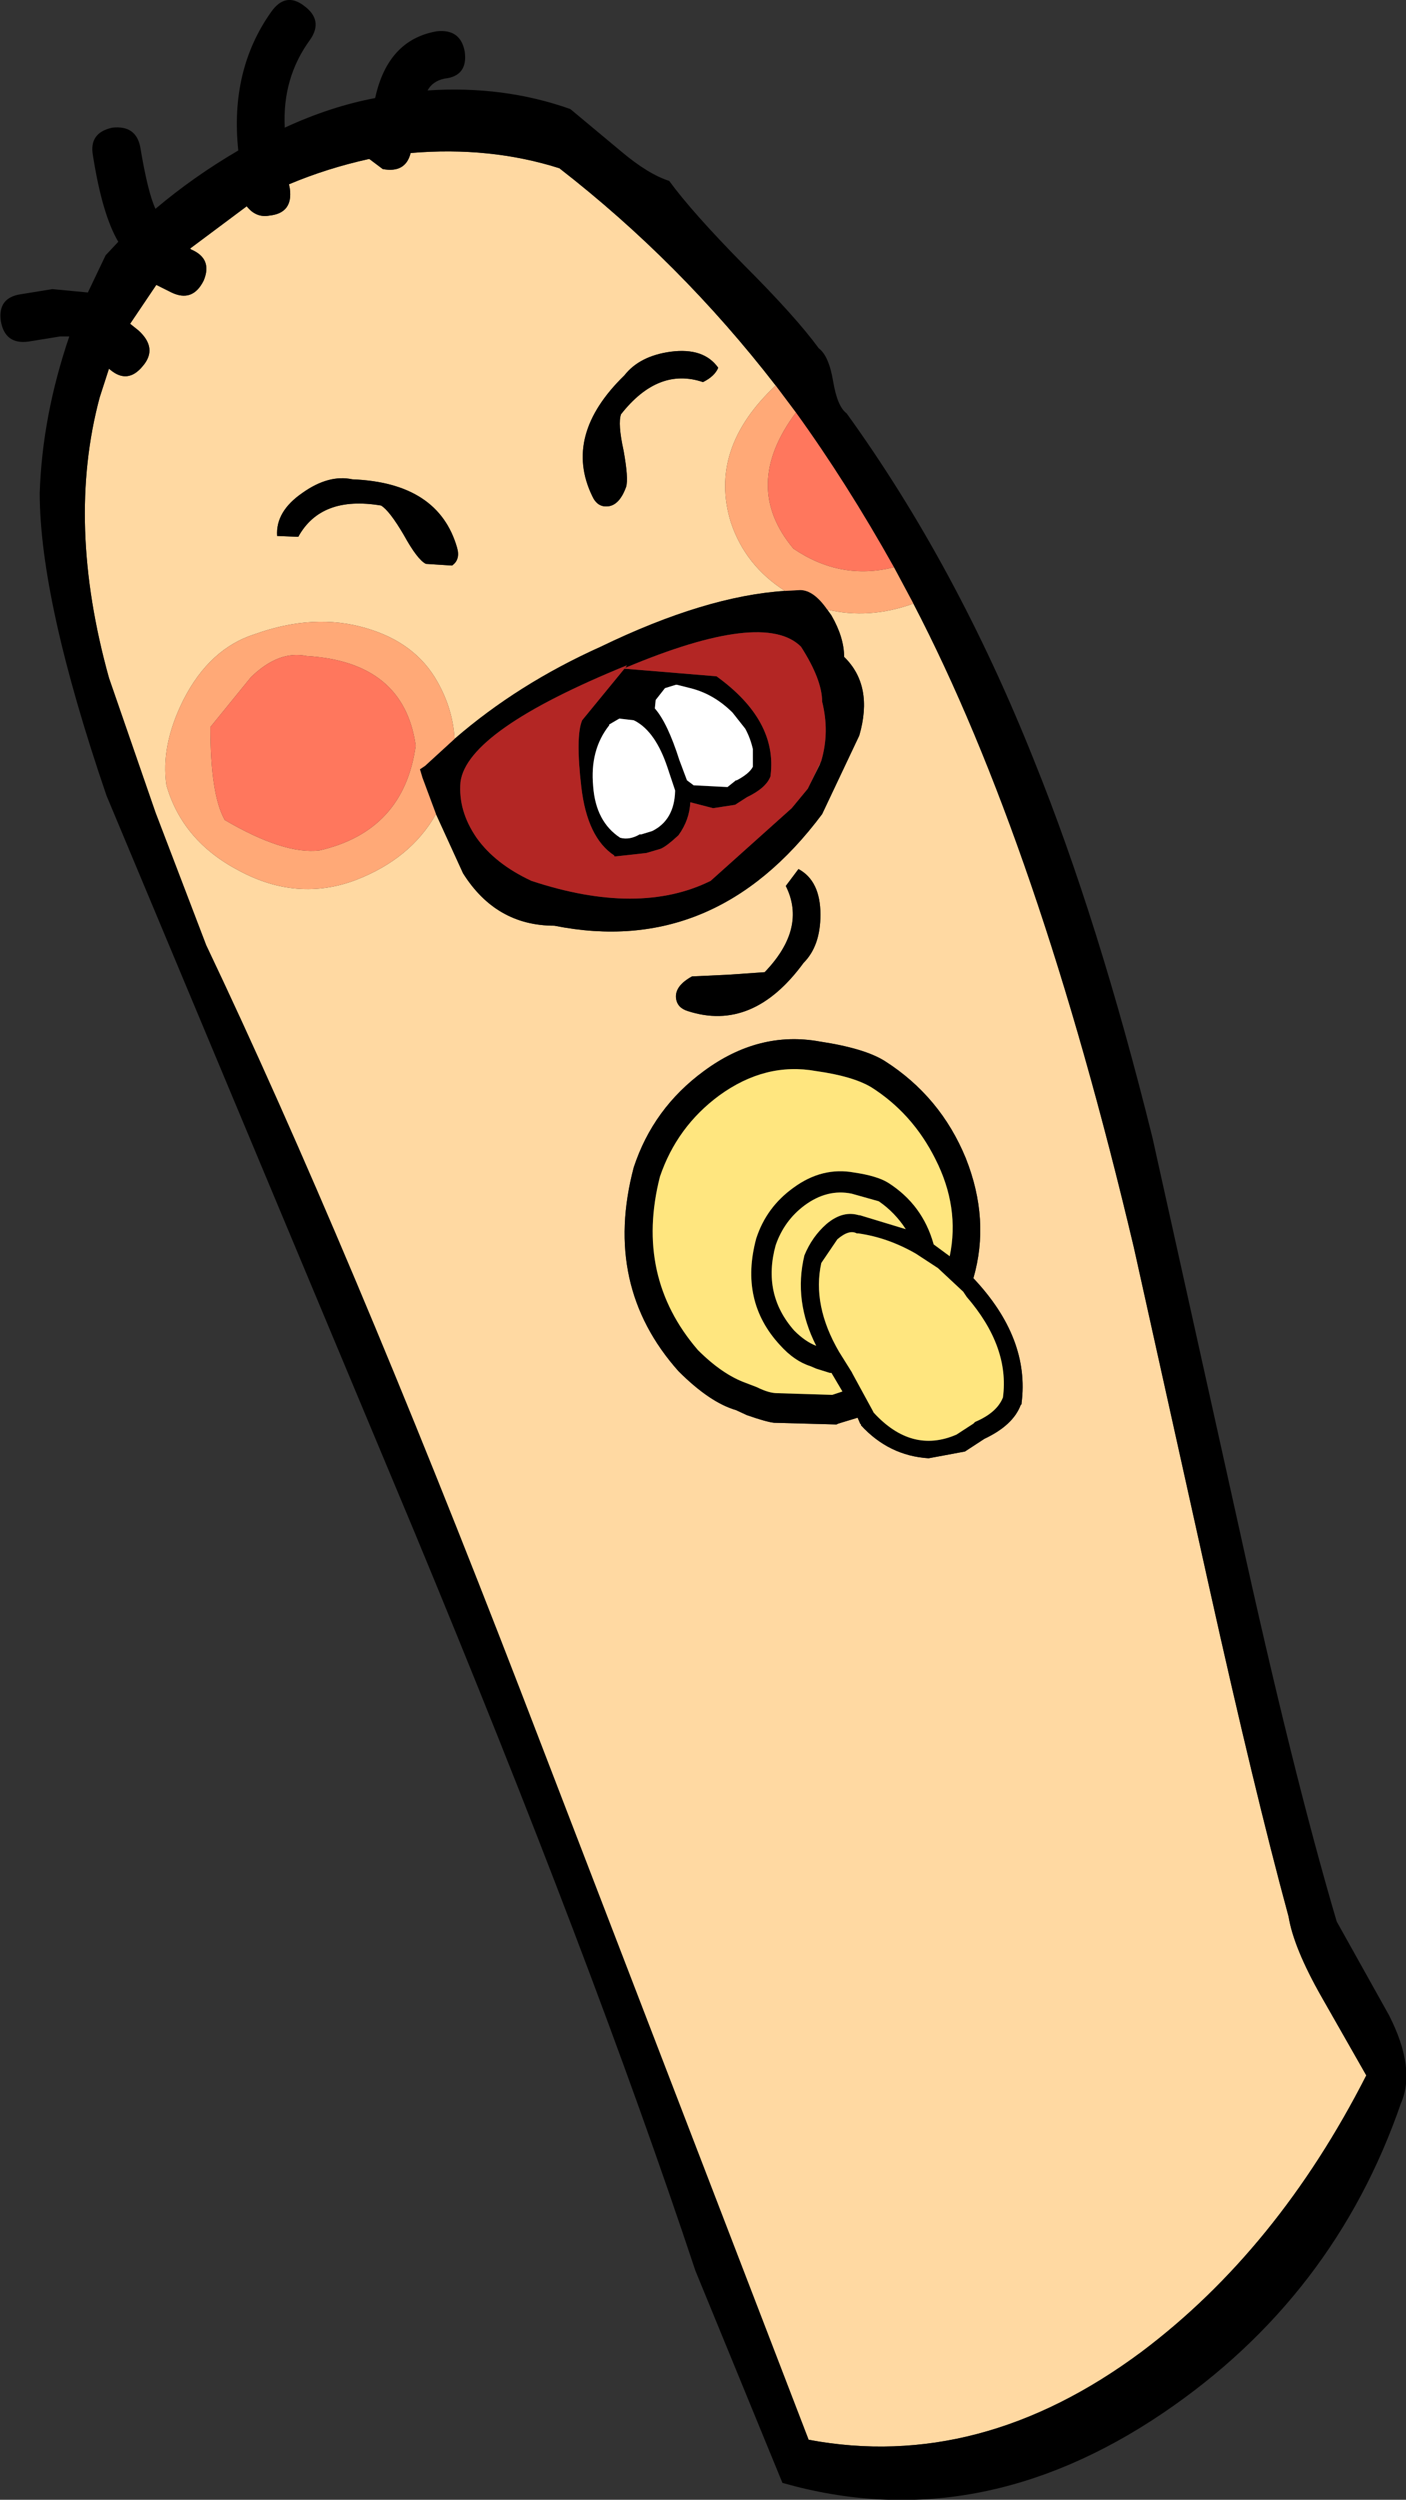 <?xml version="1.0" encoding="UTF-8" standalone="no"?>
<svg xmlns:xlink="http://www.w3.org/1999/xlink" height="147.85px" width="83.2px" xmlns="http://www.w3.org/2000/svg">
  <rect width="100%" height="100%" fill="#333333" stroke="none"/>
  <g transform="matrix(1.0, 0.0, 0.0, 1.0, 162.5, 217.05)">
    <path d="M-116.6 -194.25 Q-120.6 -190.5 -119.25 -186.15 -118.4 -183.6 -116.05 -182.1 -120.75 -181.8 -126.95 -178.8 -131.85 -176.6 -135.6 -173.35 -135.7 -175.1 -136.6 -176.7 -137.9 -179.05 -140.85 -179.9 -143.9 -180.8 -147.4 -179.55 -150.1 -178.7 -151.65 -175.65 -153.0 -172.95 -152.65 -170.6 -151.7 -167.3 -148.35 -165.55 -144.9 -163.7 -141.45 -165.0 -138.2 -166.25 -136.7 -168.9 L-135.1 -165.4 Q-133.15 -162.3 -129.7 -162.3 -120.2 -160.4 -113.85 -168.9 L-111.65 -173.55 Q-110.8 -176.5 -112.55 -178.2 -112.55 -179.35 -113.3 -180.65 L-113.55 -181.0 Q-111.1 -180.4 -108.45 -181.35 -101.05 -167.15 -95.4 -143.25 L-90.95 -123.2 Q-88.25 -111.05 -86.25 -103.7 -85.95 -101.85 -84.3 -98.95 L-81.65 -94.3 Q-86.9 -84.0 -94.95 -77.95 -104.5 -70.85 -114.65 -72.75 L-131.7 -117.05 Q-141.95 -143.6 -150.3 -161.15 L-153.3 -169.0 -156.05 -176.95 Q-158.6 -186.1 -156.6 -193.55 L-156.05 -195.25 -156.0 -195.2 Q-154.95 -194.3 -154.05 -195.4 -153.15 -196.45 -154.3 -197.5 L-154.8 -197.9 -153.25 -200.2 -152.35 -199.75 Q-151.1 -199.15 -150.45 -200.45 -149.9 -201.75 -151.2 -202.3 L-151.25 -202.35 -147.9 -204.85 Q-147.35 -204.15 -146.55 -204.3 -145.15 -204.45 -145.35 -205.9 L-145.4 -206.15 Q-143.15 -207.1 -140.65 -207.65 L-139.85 -207.05 Q-138.5 -206.8 -138.2 -208.0 -133.5 -208.4 -129.4 -207.1 -122.25 -201.55 -116.6 -194.25 M-120.9 -194.45 Q-120.2 -194.8 -120.0 -195.3 -120.85 -196.5 -122.8 -196.25 -124.65 -196.0 -125.55 -194.85 -129.2 -191.3 -127.45 -187.7 -127.15 -187.05 -126.55 -187.1 -125.85 -187.15 -125.45 -188.25 -125.3 -188.75 -125.6 -190.4 -125.95 -192.0 -125.75 -192.55 -123.55 -195.35 -120.9 -194.45 M-114.7 -170.4 L-113.9 -172.05 -114.0 -171.8 -114.6 -170.6 -114.7 -170.4 M-137.3 -183.7 L-135.75 -183.6 Q-135.25 -183.95 -135.45 -184.65 -136.55 -188.5 -141.65 -188.7 -143.05 -189.0 -144.6 -187.9 -146.2 -186.8 -146.1 -185.35 L-144.85 -185.3 Q-143.5 -187.75 -139.95 -187.15 -139.45 -186.85 -138.6 -185.4 -137.8 -183.95 -137.3 -183.7 M-114.0 -155.45 Q-117.6 -156.1 -120.85 -153.7 -123.85 -151.5 -125.0 -148.0 -126.85 -141.0 -122.35 -135.95 -120.5 -134.1 -118.95 -133.65 L-118.3 -133.35 Q-117.15 -132.95 -116.7 -132.9 L-113.0 -132.8 -112.9 -132.85 -111.75 -133.2 -111.6 -132.85 -111.55 -132.8 -111.55 -132.75 Q-109.9 -130.95 -107.55 -130.8 L-105.4 -131.2 -104.25 -131.95 Q-102.55 -132.75 -102.1 -133.95 L-102.05 -134.0 -102.05 -134.05 Q-101.55 -137.9 -104.9 -141.45 -103.9 -144.9 -105.35 -148.55 -106.85 -152.2 -110.15 -154.3 -111.35 -155.05 -114.0 -155.45 M-119.4 -159.4 L-121.55 -159.3 Q-122.55 -158.75 -122.5 -158.05 -122.45 -157.45 -121.8 -157.25 -117.95 -156.0 -114.95 -160.1 -113.95 -161.1 -113.95 -162.95 -113.95 -164.95 -115.25 -165.65 L-116.0 -164.65 Q-114.75 -162.15 -117.25 -159.55 L-119.4 -159.4" fill="#ffd9a2" fill-rule="evenodd" stroke="none"/>
    <path d="M-118.5 -201.4 Q-115.4 -198.3 -114.05 -196.45 -113.45 -196.0 -113.2 -194.5 -112.95 -193.0 -112.4 -192.6 -105.9 -183.6 -101.3 -172.05 -97.5 -162.65 -94.3 -149.75 L-89.15 -126.55 Q-86.0 -112.2 -83.4 -103.4 L-80.3 -97.85 Q-78.7 -94.7 -79.6 -92.65 -83.55 -81.2 -93.65 -74.35 -104.65 -66.9 -116.2 -70.2 L-121.35 -82.75 Q-127.45 -101.1 -138.0 -126.5 L-156.2 -170.0 Q-160.15 -181.55 -160.15 -187.9 -160.0 -192.45 -158.4 -197.15 L-158.95 -197.15 -160.8 -196.85 Q-162.2 -196.65 -162.45 -198.05 -162.65 -199.45 -161.25 -199.65 L-159.4 -199.95 -157.3 -199.75 -156.25 -201.95 -155.5 -202.75 Q-156.45 -204.35 -157.0 -207.85 -157.25 -209.2 -155.85 -209.5 -154.45 -209.65 -154.2 -208.35 -153.75 -205.65 -153.3 -204.7 -151.05 -206.6 -148.4 -208.15 -148.9 -212.9 -146.45 -216.35 -145.6 -217.55 -144.5 -216.7 -143.35 -215.85 -144.15 -214.7 -145.8 -212.45 -145.65 -209.5 -142.95 -210.75 -140.3 -211.25 -139.55 -214.7 -136.65 -215.2 -135.25 -215.35 -135.0 -214.0 -134.8 -212.55 -136.2 -212.4 -136.9 -212.25 -137.2 -211.7 -132.7 -212.0 -128.75 -210.6 L-125.75 -208.1 Q-124.15 -206.75 -122.9 -206.35 -121.55 -204.5 -118.5 -201.4 M-115.4 -192.65 L-116.6 -194.25 Q-122.25 -201.55 -129.4 -207.1 -133.5 -208.4 -138.2 -208.0 -138.5 -206.8 -139.85 -207.05 L-140.65 -207.65 Q-143.15 -207.1 -145.4 -206.15 L-145.35 -205.9 Q-145.15 -204.45 -146.55 -204.3 -147.35 -204.15 -147.9 -204.85 L-151.25 -202.35 -151.2 -202.3 Q-149.9 -201.75 -150.45 -200.45 -151.1 -199.15 -152.35 -199.75 L-153.25 -200.2 -154.8 -197.9 -154.3 -197.5 Q-153.15 -196.45 -154.05 -195.4 -154.95 -194.3 -156.0 -195.2 L-156.05 -195.25 -156.6 -193.55 Q-158.6 -186.1 -156.05 -176.95 L-153.3 -169.0 -150.3 -161.15 Q-141.95 -143.6 -131.7 -117.05 L-114.65 -72.75 Q-104.5 -70.85 -94.95 -77.95 -86.9 -84.0 -81.65 -94.3 L-84.3 -98.95 Q-85.95 -101.85 -86.25 -103.7 -88.25 -111.05 -90.95 -123.2 L-95.4 -143.25 Q-101.05 -167.15 -108.45 -181.35 L-109.6 -183.5 Q-112.4 -188.5 -115.4 -192.65 M-116.05 -182.1 L-115.15 -182.15 Q-114.35 -182.15 -113.55 -181.0 L-113.3 -180.65 Q-112.55 -179.35 -112.55 -178.2 -110.8 -176.5 -111.65 -173.55 L-113.85 -168.9 Q-120.2 -160.4 -129.7 -162.3 -133.15 -162.3 -135.1 -165.4 L-136.7 -168.9 -137.5 -171.05 -137.65 -171.55 -137.35 -171.75 -135.6 -173.35 Q-131.85 -176.6 -126.95 -178.8 -120.75 -181.8 -116.05 -182.1 M-120.9 -194.45 Q-123.55 -195.35 -125.75 -192.55 -125.95 -192.0 -125.6 -190.4 -125.3 -188.75 -125.45 -188.25 -125.85 -187.15 -126.55 -187.1 -127.15 -187.05 -127.45 -187.7 -129.2 -191.3 -125.55 -194.85 -124.65 -196.0 -122.8 -196.25 -120.85 -196.5 -120.0 -195.3 -120.2 -194.8 -120.9 -194.45 M-113.9 -172.05 Q-113.4 -173.75 -113.85 -175.55 -113.85 -176.85 -115.1 -178.8 -117.3 -181.0 -125.5 -177.55 L-125.4 -177.7 Q-134.85 -173.85 -135.25 -170.8 -135.4 -169.1 -134.3 -167.5 -133.2 -165.95 -131.05 -164.95 -124.7 -162.85 -120.45 -164.95 L-115.65 -169.25 -114.7 -170.4 -114.6 -170.6 -114.0 -171.8 -113.9 -172.05 M-137.3 -183.7 Q-137.8 -183.95 -138.6 -185.4 -139.45 -186.85 -139.95 -187.15 -143.5 -187.75 -144.85 -185.3 L-146.1 -185.35 Q-146.2 -186.8 -144.6 -187.9 -143.05 -189.0 -141.65 -188.7 -136.55 -188.5 -135.45 -184.65 -135.25 -183.95 -135.75 -183.6 L-137.3 -183.7 M-122.5 -176.55 L-123.15 -176.35 -123.7 -175.65 -123.75 -175.15 Q-123.0 -174.3 -122.3 -172.1 L-121.85 -170.9 -121.45 -170.6 -121.4 -170.6 -119.45 -170.5 -118.95 -170.9 -118.9 -170.9 Q-118.15 -171.3 -117.95 -171.7 L-117.95 -172.75 Q-118.1 -173.4 -118.4 -173.95 L-119.15 -174.9 Q-120.25 -176.0 -121.65 -176.35 L-122.45 -176.55 -122.5 -176.55 M-125.0 -174.45 L-125.85 -174.55 -126.45 -174.2 -126.45 -174.15 Q-127.6 -172.7 -127.4 -170.55 -127.25 -168.45 -125.8 -167.5 -125.25 -167.35 -124.65 -167.7 L-124.55 -167.7 -123.9 -167.9 Q-122.6 -168.55 -122.55 -170.25 L-122.55 -170.3 -123.0 -171.65 Q-123.7 -173.75 -124.9 -174.4 L-125.0 -174.45 M-126.15 -166.4 L-126.15 -166.45 Q-127.75 -167.5 -128.1 -170.5 -128.45 -173.5 -128.05 -174.45 L-125.55 -177.5 -120.1 -177.05 Q-116.5 -174.45 -116.9 -171.2 L-116.9 -171.15 Q-117.15 -170.45 -118.3 -169.9 L-119.0 -169.45 -120.3 -169.25 -121.65 -169.6 Q-121.7 -168.55 -122.35 -167.65 -123.05 -167.0 -123.4 -166.85 L-124.25 -166.6 -126.05 -166.4 -126.15 -166.4 M-119.4 -159.4 L-117.25 -159.55 Q-114.75 -162.15 -116.0 -164.65 L-115.25 -165.65 Q-113.95 -164.95 -113.95 -162.95 -113.95 -161.1 -114.95 -160.1 -117.95 -156.0 -121.8 -157.25 -122.45 -157.45 -122.5 -158.05 -122.55 -158.75 -121.55 -159.3 L-119.4 -159.4 M-114.0 -155.45 Q-111.35 -155.05 -110.15 -154.3 -106.85 -152.2 -105.35 -148.55 -103.9 -144.9 -104.9 -141.45 -101.55 -137.9 -102.05 -134.05 L-102.05 -134.0 -102.1 -133.95 Q-102.55 -132.75 -104.25 -131.95 L-105.4 -131.2 -107.55 -130.8 Q-109.9 -130.95 -111.55 -132.75 L-111.55 -132.8 -111.6 -132.85 -111.75 -133.2 -112.9 -132.85 -113.0 -132.8 -116.7 -132.9 Q-117.15 -132.95 -118.3 -133.35 L-118.95 -133.65 Q-120.5 -134.1 -122.35 -135.95 -126.85 -141.0 -125.0 -148.0 -123.85 -151.5 -120.85 -153.7 -117.6 -156.1 -114.0 -155.45 M-114.9 -145.75 Q-116.1 -144.85 -116.6 -143.4 -117.4 -140.5 -115.5 -138.35 -114.85 -137.7 -114.2 -137.45 -115.55 -140.1 -114.9 -142.8 -114.45 -143.9 -113.6 -144.65 -112.6 -145.5 -111.6 -145.15 L-111.7 -145.2 -108.9 -144.35 Q-109.55 -145.35 -110.5 -146.0 L-112.1 -146.45 Q-113.55 -146.75 -114.9 -145.75 M-115.55 -146.8 Q-113.85 -148.05 -111.95 -147.7 -110.6 -147.5 -109.95 -147.1 -107.9 -145.8 -107.25 -143.45 L-106.3 -142.75 Q-105.7 -145.65 -107.15 -148.5 -108.5 -151.2 -110.95 -152.75 -112.05 -153.4 -114.2 -153.7 -117.2 -154.25 -119.95 -152.25 -122.45 -150.4 -123.45 -147.45 -124.95 -141.55 -121.2 -137.2 -119.75 -135.75 -118.35 -135.25 L-117.7 -135.0 Q-117.0 -134.65 -116.5 -134.65 L-113.25 -134.55 -112.65 -134.75 -113.3 -135.85 -113.4 -135.85 -114.2 -136.1 -114.55 -136.25 Q-115.5 -136.55 -116.35 -137.5 -118.75 -140.1 -117.75 -143.8 -117.15 -145.65 -115.55 -146.8 M-113.9 -142.35 Q-114.45 -139.85 -112.85 -137.1 L-112.1 -135.9 -112.05 -135.8 -110.85 -133.6 -110.8 -133.5 Q-108.55 -131.05 -105.9 -132.2 L-104.9 -132.85 -104.8 -132.95 Q-103.5 -133.5 -103.15 -134.4 -102.75 -137.4 -105.3 -140.35 L-105.5 -140.65 -107.0 -142.05 -108.3 -142.9 Q-109.95 -143.85 -111.7 -144.1 L-111.8 -144.1 Q-112.25 -144.35 -112.95 -143.75 L-113.9 -142.35" fill="#000000" fill-rule="evenodd" stroke="none"/>
    <path d="M-116.6 -194.25 L-115.4 -192.65 Q-118.65 -188.3 -115.55 -184.6 -112.75 -182.7 -109.6 -183.5 L-108.45 -181.35 Q-111.1 -180.4 -113.55 -181.0 -114.35 -182.15 -115.15 -182.15 L-116.05 -182.1 Q-118.4 -183.6 -119.25 -186.15 -120.6 -190.5 -116.6 -194.25 M-136.7 -168.9 Q-138.2 -166.25 -141.45 -165.0 -144.9 -163.7 -148.35 -165.55 -151.7 -167.3 -152.65 -170.6 -153.0 -172.95 -151.65 -175.65 -150.1 -178.7 -147.4 -179.55 -143.9 -180.8 -140.85 -179.9 -137.9 -179.05 -136.6 -176.7 -135.7 -175.1 -135.6 -173.35 L-137.35 -171.75 -137.65 -171.55 -137.5 -171.05 -136.7 -168.9 M-143.6 -166.75 Q-138.6 -167.9 -137.9 -172.95 -138.6 -177.9 -144.35 -178.25 -146.0 -178.6 -147.65 -177.0 L-150.05 -174.05 Q-150.05 -170.05 -149.2 -168.55 -145.7 -166.5 -143.6 -166.75" fill="#ffa977" fill-rule="evenodd" stroke="none"/>
    <path d="M-114.7 -170.4 L-115.65 -169.25 -120.45 -164.95 Q-124.7 -162.85 -131.05 -164.95 -133.2 -165.95 -134.3 -167.5 -135.4 -169.1 -135.25 -170.8 -134.85 -173.85 -125.4 -177.7 L-125.5 -177.55 Q-117.3 -181.0 -115.1 -178.8 -113.85 -176.85 -113.85 -175.55 -113.4 -173.75 -113.9 -172.05 L-114.7 -170.4 M-126.15 -166.4 L-126.05 -166.4 -124.25 -166.6 -123.4 -166.85 Q-123.05 -167.0 -122.35 -167.65 -121.7 -168.55 -121.65 -169.6 L-120.3 -169.25 -119.0 -169.45 -118.3 -169.9 Q-117.15 -170.45 -116.9 -171.15 L-116.9 -171.2 Q-116.5 -174.45 -120.1 -177.05 L-125.55 -177.5 -128.05 -174.45 Q-128.45 -173.5 -128.1 -170.5 -127.75 -167.5 -126.15 -166.45 L-126.15 -166.4" fill="#b32624" fill-rule="evenodd" stroke="none"/>
    <path d="M-125.0 -174.45 L-124.9 -174.4 Q-123.7 -173.75 -123.0 -171.65 L-122.55 -170.3 -122.55 -170.25 Q-122.6 -168.55 -123.9 -167.9 L-124.55 -167.7 -124.65 -167.7 Q-125.25 -167.35 -125.8 -167.5 -127.25 -168.45 -127.4 -170.55 -127.6 -172.7 -126.45 -174.15 L-126.45 -174.2 -125.85 -174.55 -125.0 -174.45 M-122.5 -176.55 L-122.45 -176.55 -121.65 -176.35 Q-120.25 -176.0 -119.15 -174.9 L-118.4 -173.95 Q-118.1 -173.4 -117.95 -172.75 L-117.95 -171.7 Q-118.15 -171.3 -118.9 -170.9 L-118.95 -170.9 -119.45 -170.5 -121.4 -170.6 -121.45 -170.6 -121.85 -170.9 -122.3 -172.1 Q-123.0 -174.3 -123.75 -175.15 L-123.7 -175.65 -123.15 -176.35 -122.5 -176.55" fill="#ffffff" fill-rule="evenodd" stroke="none"/>
    <path d="M-109.6 -183.5 Q-112.75 -182.7 -115.55 -184.6 -118.65 -188.3 -115.4 -192.65 -112.4 -188.5 -109.6 -183.5 M-143.6 -166.75 Q-145.7 -166.5 -149.2 -168.55 -150.05 -170.05 -150.05 -174.05 L-147.65 -177.0 Q-146.0 -178.6 -144.35 -178.25 -138.6 -177.9 -137.9 -172.95 -138.6 -167.9 -143.6 -166.75" fill="#ff775d" fill-rule="evenodd" stroke="none"/>
    <path d="M-113.9 -142.35 L-112.95 -143.75 Q-112.25 -144.35 -111.8 -144.1 L-111.7 -144.1 Q-109.95 -143.85 -108.3 -142.9 L-107.0 -142.05 -105.5 -140.65 -105.3 -140.35 Q-102.75 -137.4 -103.15 -134.4 -103.5 -133.5 -104.8 -132.95 L-104.9 -132.85 -105.9 -132.2 Q-108.55 -131.05 -110.8 -133.5 L-110.85 -133.6 -112.05 -135.8 -112.1 -135.9 -112.85 -137.1 Q-114.45 -139.85 -113.9 -142.35 M-115.55 -146.8 Q-117.15 -145.65 -117.75 -143.8 -118.75 -140.1 -116.35 -137.5 -115.5 -136.55 -114.55 -136.25 L-114.2 -136.1 -113.4 -135.85 -113.3 -135.85 -112.65 -134.75 -113.25 -134.55 -116.5 -134.65 Q-117.0 -134.65 -117.7 -135.0 L-118.35 -135.25 Q-119.75 -135.75 -121.2 -137.2 -124.95 -141.55 -123.45 -147.45 -122.45 -150.4 -119.95 -152.25 -117.2 -154.25 -114.2 -153.7 -112.05 -153.4 -110.95 -152.75 -108.5 -151.2 -107.15 -148.5 -105.7 -145.65 -106.3 -142.75 L-107.25 -143.45 Q-107.9 -145.8 -109.95 -147.1 -110.6 -147.5 -111.95 -147.7 -113.85 -148.05 -115.55 -146.8 M-114.9 -145.75 Q-113.55 -146.75 -112.1 -146.45 L-110.5 -146.0 Q-109.55 -145.35 -108.9 -144.35 L-111.7 -145.2 -111.6 -145.15 Q-112.6 -145.5 -113.6 -144.65 -114.45 -143.9 -114.9 -142.8 -115.55 -140.1 -114.2 -137.45 -114.85 -137.7 -115.5 -138.35 -117.4 -140.5 -116.6 -143.4 -116.1 -144.85 -114.9 -145.75" fill="#ffe67f" fill-rule="evenodd" stroke="none"/>
  </g>
</svg>

